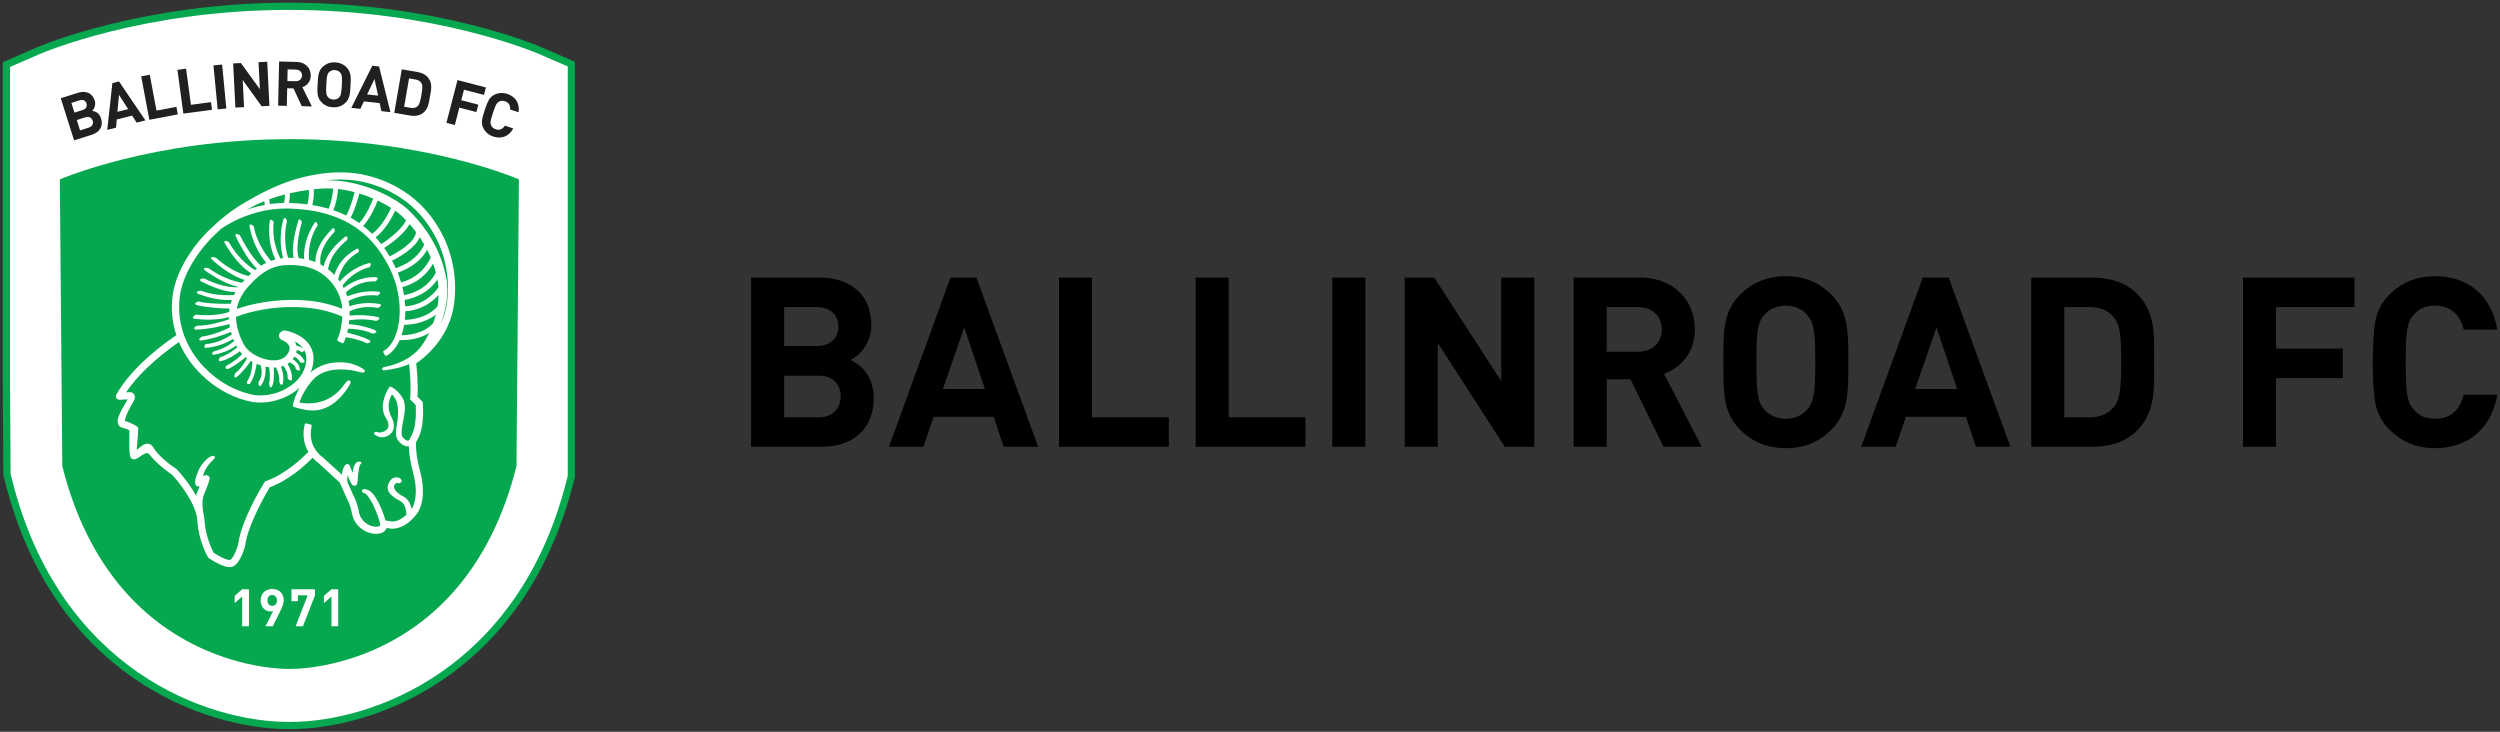 <?xml version="1.0" encoding="utf-8"?>
<!-- Generator: Adobe Illustrator 15.1.0, SVG Export Plug-In . SVG Version: 6.00 Build 0)  -->
<!DOCTYPE svg PUBLIC "-//W3C//DTD SVG 1.1//EN" "http://www.w3.org/Graphics/SVG/1.1/DTD/svg11.dtd">
<svg version="1.1" id="Layer_1" xmlns="http://www.w3.org/2000/svg" xmlns:xlink="http://www.w3.org/1999/xlink" x="0px" y="0px"
	 width="252.52px" height="73.915px" viewBox="0 0 252.52 73.915" enable-background="new 0 0 252.52 73.915" xml:space="preserve">
<rect x="0" y="0" width="252.52" height="73.915" fill="#333333" stroke="none"/>
<g>
	<g>
		<g>
			<path fill="#FFFFFF" d="M29.129,73.084c-8.13,0-23.19-5.175-28.064-24.564L0.91,47.911l-0.068-9.412V6.656l3.058-1.328
				c0.424-0.184,10.544-4.495,25.335-4.495c14.861,0,24.914,4.312,25.335,4.495l2.943,1.279v41.456l-0.108,0.457
				c-4.878,19.39-19.938,24.564-28.066,24.564H29.129z"/>
		</g>
		<g>
			<path fill="#FFFFFF" d="M54.502,5.479c-0.422-0.184-10.465-4.479-25.27-4.479c-14.777,0-24.849,4.297-25.271,4.479L1.005,6.764
				v31.732l0.063,9.375l0.152,0.608c4.853,19.294,19.824,24.439,27.906,24.439h0.209c8.082,0,23.053-5.146,27.904-24.441
				l0.104-0.416V6.715L54.502,5.479z"/>
		</g>
		<g>
			<path fill="#05A84E" d="M29.232,0.999c14.805,0,24.848,4.297,25.27,4.479l2.846,1.235v41.348l-0.104,0.416
				C52.39,67.77,37.421,72.918,29.339,72.918H29.13c-8.082,0-23.055-5.146-27.906-24.439l-0.152-0.608l-0.063-9.375V6.763
				l2.957-1.284C4.384,5.296,14.455,0.999,29.232,0.999 M29.232,0.27c-14.906,0-25.131,4.354-25.561,4.54L0.714,6.096L0.276,6.285
				v0.478v31.733l0.062,9.38v0.088l0.022,0.084l0.152,0.608c4.96,19.728,20.318,24.989,28.612,24.989h0.209
				c8.292,0,23.65-5.264,28.61-24.991l0.104-0.414l0.021-0.088v-0.091V6.715V6.238l-0.438-0.191l-2.846-1.236
				C54.367,4.626,44.212,0.27,29.232,0.27L29.232,0.27z"/>
		</g>
		<g>
			<g>
				<path fill="#05A84E" d="M29.28,14.052l-0.048,0.006l0,0c-13.863,0-23.188,4.062-23.188,4.062l0.249,28.965
					c5.274,20.973,22.931,20.484,22.938,20.484s17.662,0.488,22.938-20.484l0.248-28.964C52.418,18.12,43.141,14.052,29.28,14.052z"
					/>
				<path fill="#FFFFFF" d="M43.516,21.847c-2.602-3.418-6.385-4.175-7.481-4.326c-1.85-0.256-3.894-0.073-6.033,0.539
					c-1.596,0.457-3.35,1.252-5.207,2.364c-1.436,0.804-2.519,1.739-3.385,2.549c-1.592,1.45-3.584,4.105-3.962,6.813
					c-0.194,1.383-0.07,2.753,0.366,4.07c-0.896,0.597-4.431,3.072-6.063,6c-0.009,0.021-0.091,0.213,0.007,0.369
					c0.043,0.068,0.136,0.15,0.328,0.156l0.045,0.002c0.109,0,0.238-0.013,0.367-0.023c0.15-0.016,0.314-0.027,0.391-0.021
					c-0.055,0.112-0.156,0.287-0.265,0.471c-0.521,0.895-0.876,1.562-0.687,2.029c0.073,0.18,0.156,0.285,0.411,0.36
					c0.277,0.078,0.697,0.199,0.718,0.304c-0.054,2.42,0.084,2.631,0.135,2.713c0.061,0.094,0.156,0.155,0.264,0.178
					c0.209,0.043,0.377-0.072,0.658-0.268c0.166-0.115,0.51-0.357,0.701-0.357h0.002c0.004,0.002,0.033,0.008,0.037,0.01
					c0.037,0.004,0.135,0.021,0.168,0.062c0.885,1.106,2.078,1.938,2.324,2.088c0.536,0.551,2.476,2.873,2.58,4.674
					c0.116,2.037,1.025,3.604,1.065,3.672l0.027,0.043c0.01,0.018,0.021,0.029,0.036,0.039l0.044,0.031
					c0.133,0.09,1.322,0.896,2.092,0.896c0.04,0,0.08-0.002,0.117-0.008c0.818-0.097,1.307-1.64,1.438-2.119l0.01-0.043
					c0.263-2.131,2.167-5.367,2.485-5.896c1.955-0.72,3.614-2.25,4.329-2.98c0.289,0.322,0.535,0.49,0.552,0.5l2.19,2.004
					l0.744,1.674c0.002,0.002,0.021,0.039,0.022,0.041c0.029,0.053,0.301,0.535,0.469,1.428c0.24,1.275,1.421,2.039,2.422,2.039
					c0.431,0,0.751-0.123,0.947-0.365c0.058-0.067,0.103-0.146,0.136-0.229l0.491,0.074l0.041,0.002
					c1.568,0,2.587-1.604,2.698-1.789c0.003-0.002,0.015-0.027,0.017-0.031c0.683-1.432,0.378-3.039,0.089-4.121
					c-0.271-1.014-0.404-1.988-0.384-2.754c0.072-0.135,0.339-0.648,0.423-0.896c0.397-1.195,0.295-2.775,0.269-3.087l-0.007-0.082
					c-0.002-0.032-0.017-0.061-0.037-0.082l-0.496-0.502c0.092-1.08-0.059-2.756-0.123-3.362c0.708-0.474,3.432-2.515,3.843-6.174
					C46.24,27.353,45.422,24.354,43.516,21.847z M24.963,21.167c0.041-0.024,0.082-0.049,0.123-0.075
					c0.502-0.284,1.039-0.541,1.594-0.768c0.039,0.132,0.062,0.258,0.066,0.376C26.14,20.812,25.545,20.968,24.963,21.167z
					 M27.174,20.134c0.512-0.189,1.049-0.355,1.604-0.496c0.011,0.215,0,0.529-0.101,0.859c-0.477,0.01-0.955,0.049-1.425,0.115
					C27.253,20.405,27.216,20.25,27.174,20.134z M38.811,37.073c-0.162,0.043-0.19,0.098-0.202,0.123
					c-0.018,0.029-0.021,0.076-0.011,0.107c0.016,0.049,0.06,0.104,0.181,0.104c0.037,0,0.078-0.004,0.078-0.004
					c0.978-0.119,1.787-0.324,2.469-0.625c0.061,0.601,0.221,2.381,0.104,3.371l-0.012,0.108c-0.006,0.039,0.008,0.08,0.036,0.107
					l0.54,0.549c0.025,0.443,0.068,1.729-0.247,2.668c-0.058,0.178-0.302,0.654-0.411,0.859l-0.005,0.008
					c-0.038,0.031-0.088,0.062-0.158,0.062c-0.095,0-0.259-0.062-0.501-0.354c-0.186-0.227-0.096-0.783-0.001-1.375
					c0.024-0.148,0.055-0.295,0.083-0.443c0.111-0.557,0.229-1.129,0.055-1.812c-0.125-0.494-0.864-1.3-1.342-1.463
					c-0.063-0.021-0.146,0.03-0.176,0.09c-0.343,0.554-1.055,1.967-0.271,3.136c0.263,0.391,0.264,0.84,0.112,1.034
					c-0.146,0.192-0.643,0.472-1.066,0.312c-0.015-0.004-0.062-0.021-0.11-0.021c-0.068,0-0.107,0.031-0.126,0.052
					c-0.024,0.026-0.044,0.08-0.041,0.116c0.005,0.069,0.054,0.11,0.124,0.166c0.275,0.16,0.452,0.22,0.68,0.22
					c0.377,0,0.756-0.189,0.994-0.496c0.335-0.438,0.201-1.078-0.038-1.531c-0.556-1.055-0.207-1.855,0.045-2.307
					c0.231,0.237,0.43,0.569,0.479,0.764c0.201,0.799,0.138,1.479,0.039,2.104c-0.12,0.75-0.226,1.398,0.123,1.82
					c0.346,0.418,0.701,0.604,1.059,0.547c0.021,0.766,0.16,1.65,0.406,2.576c0.26,0.971,0.537,2.4-0.03,3.604
					c-0.015,0.024-0.052,0.079-0.105,0.155c-0.104-0.601-0.39-1.03-0.836-1.261c-0.562-0.284-0.907-0.639-0.93-0.948
					c-0.013-0.192,0.128-0.321,0.172-0.358c0.038-0.031,0.124-0.08,0.141-0.086c0.016,0.01,0.096,0.063,0.192,0.063
					c0.086,0,0.16-0.039,0.211-0.113c0.058-0.082,0.054-0.153,0.042-0.202c-0.025-0.105-0.117-0.16-0.121-0.16
					c-0.253-0.189-0.689-0.146-0.892,0.069c-0.155,0.162-0.414,0.498-0.389,0.908c0.033,0.549,0.641,0.952,1.293,1.308
					c0.367,0.2,0.572,0.659,0.604,1.366c-0.477,0.451-0.961,0.685-1.42,0.688l-0.696-0.106c-0.164-0.636-0.613-1.81-1.138-2.53
					c-0.354-0.486-0.688-0.595-0.834-0.609c-0.011-0.002-0.1-0.027-0.183-0.027c-0.132,0-0.186,0.066-0.202,0.104
					c-0.027,0.051-0.027,0.108-0.002,0.158c0.047,0.088,0.157,0.11,0.182,0.114c0.604,0.181,1.433,2.235,1.618,3.047l0.022,0.146
					c0,0,0.01,0.076-0.03,0.123c-0.026,0.029-0.112,0.102-0.389,0.102c-0.692,0-1.542-0.555-1.711-1.447
					c-0.182-0.967-0.471-1.512-0.547-1.645l-0.631-1.418c0.002-0.01,0.002-0.018,0.002-0.027c-0.012-0.145-0.018-0.404,0.006-0.66
					c0.416,1.01,0.519,1.057,0.701,1.059c0.293,0,0.31-0.252,0.337-0.684c0.065-1.063,0.212-1.434,0.266-1.484
					c0.056-0.022,0.106-0.096,0.096-0.153c-0.018-0.108-0.123-0.114-0.201-0.119c-0.467,0-0.618,0.568-0.682,1.132
					c-0.086-0.209-0.18-0.438-0.269-0.664c-0.01-0.035-0.063-0.203-0.241-0.226c-0.113,0-0.207,0.092-0.234,0.118
					c-0.215,0.229-0.305,0.613-0.338,0.97l-1.938-1.771l-0.043-0.03c-0.016-0.011-1.554-1.013-1.073-3.119
					c0.016-0.071-0.029-0.142-0.101-0.155l-0.449-0.105c-0.032-0.008-0.068-0.002-0.1,0.017c-0.029,0.021-0.05,0.05-0.059,0.082
					c-0.228,1.007-0.098,1.961,0.377,2.771c-0.582,0.601-2.312,2.259-4.259,2.938l-0.077,0.024
					c-0.027,0.011-0.052,0.029-0.066,0.056l-0.045,0.069c-0.238,0.386-2.343,3.841-2.647,6.259
					c-0.236,0.844-0.642,1.551-0.821,1.569c-0.315,0.043-1.087-0.354-1.646-0.721c-0.17-0.318-0.837-1.652-0.93-3.277
					c-0.017-0.254-0.062-0.514-0.129-0.774c-0.066-0.463-0.105-0.877-0.051-1.358c0.026-0.236,0.19-0.646,0.338-1.004
					c0.156-0.386,0.305-0.75,0.351-1.033l0.015-0.101c-0.008-0.114-0.099-0.286-0.348-0.293c-0.131,0-0.227,0.037-0.334,0.11
					c0.049-0.18,0.107-0.377,0.174-0.528c0.132-0.301,0.504-0.825,0.885-1.155c0.093-0.091,0.179-0.187,0.136-0.293
					c-0.023-0.06-0.08-0.095-0.151-0.095c-0.134,0-0.387,0.136-0.474,0.188c-0.242,0.152-0.799,0.779-0.998,1.242
					c-0.105,0.24-0.443,1.059-0.349,1.381c0.006,0.115,0.091,0.289,0.289,0.287c0.056,0,0.11-0.008,0.162-0.021
					c-0.012,0.026-0.024,0.053-0.035,0.077c-0.038,0.095-0.075,0.183-0.112,0.27c-0.095,0.223-0.166,0.418-0.218,0.61
					c-0.701-1.265-1.635-2.349-1.993-2.707c-0.009-0.009-0.045-0.031-0.056-0.037c-0.551-0.313-1.922-1.461-2.213-2.047
					c-0.151-0.302-0.371-0.412-0.526-0.451c-0.349-0.09-0.728,0.218-1.039,0.483c-0.061,0.052-0.117,0.103-0.17,0.146
					c0.006-0.219,0.031-0.506,0.062-0.823c0.036-0.406,0.077-0.865,0.087-1.283l0.003-0.084c0.001-0.029-0.01-0.06-0.028-0.084
					l-0.057-0.068c-0.037-0.045-0.553-0.387-1.275-0.598c0.008-0.172,0.173-0.736,0.646-1.551c0.156-0.267,0.263-0.453,0.324-0.597
					c0.086-0.203,0.068-0.403-0.049-0.569c-0.122-0.168-0.318-0.188-0.456-0.188c-0.087,0-0.182,0.008-0.276,0.019
					c-0.019,0.002-0.039,0.002-0.059,0.006c1.551-2.354,4.323-4.383,5.346-5.084c1.246,2.944,4.02,5.289,7.111,5.987
					c0.347,0.08,0.719,0.121,1.104,0.121c1.27,0,2.576-0.431,3.588-1.185c0.13-0.096,0.252-0.196,0.371-0.303
					c-0.343,0.639-0.58,1.268-0.648,1.646l-0.022,0.133c-0.012,0.064,0.026,0.129,0.09,0.146l0.142,0.043
					c0.235,0.076,1.064,0.324,1.762,0.324c0.973,0,2.402-0.435,3.69-2.498c0.199-0.32,0.15-0.418,0.134-0.457
					c-0.025-0.049-0.076-0.084-0.15-0.088c-0.155,0-0.328,0.207-0.446,0.377c-1.117,1.608-2.601,1.946-3.646,1.946
					c-0.392,0-0.715-0.045-0.922-0.088c0.235-0.739,1.032-2.192,1.954-2.783c0.578-0.37,1.333-0.56,2.238-0.56
					c0.755,0,1.349,0.134,1.461,0.16l0.582,0.14c0,0,0.104,0.017,0.181,0.017l0,0c0.037,0,0.133,0,0.179-0.078
					c0.022-0.041,0.022-0.104,0.001-0.146c-0.076-0.142-0.602-0.459-1.389-0.688c-0.119-0.029-0.554-0.125-1.134-0.125
					c-0.647,0-1.608,0.123-2.514,0.703c-0.146,0.094-0.29,0.211-0.428,0.342c0.16-0.379,0.262-0.78,0.289-1.19
					c0.176-2.569-2.826-3.062-2.854-3.065l-0.052-0.009c-0.021-0.003-0.044-0.002-0.063,0.005l-0.05,0.016
					c-0.282,0.089-0.459,0.273-0.467,0.492c-0.006,0.152,0.06,0.363,0.408,0.504c0.268,0.107,0.574,0.345,0.654,0.627
					c0.065,0.234-0.017,0.511-0.246,0.818c-0.411,0.553-1.159,0.586-1.57,0.555c-1.139-0.088-2.365-0.793-2.791-1.605
					c-0.516-0.982-0.779-1.918-0.785-2.779c0.402-0.164,2.56-0.984,5.61-0.994h0.058c1.306,0,3.056,0.109,5.07,0.953
					c-0.062,1.334-0.453,2.213-0.5,2.313c-0.027,0.063,0,0.142,0.063,0.171l0.412,0.201c0.063,0.027,0.142,0.004,0.175-0.059
					c0.02-0.037,0.107-0.229,0.205-0.535c0.519,0.088,1.541,0.293,2.088,0.604c0.032,0.019,0.068,0.022,0.104,0.011l0.189-0.06
					c0.049-0.015,0.084-0.06,0.09-0.11c0.006-0.053-0.021-0.104-0.064-0.129c-0.633-0.361-1.776-0.652-2.274-0.771
					c0.032-0.127,0.062-0.262,0.09-0.398h0.006c0.496,0,1.478,0.064,2.471,0.487c0.032,0.015,0.068,0.015,0.102,0l0.193-0.08
					c0.05-0.021,0.082-0.067,0.082-0.12s-0.03-0.102-0.08-0.121c-1.073-0.457-2.163-0.591-2.696-0.63
					c0.018-0.126,0.03-0.255,0.043-0.39c0.264-0.041,0.706-0.092,1.227-0.092c0.521,0,1.014,0.051,1.463,0.153
					c0.033,0.007,0.07,0.001,0.101-0.021l0.183-0.117c0.044-0.028,0.067-0.081,0.058-0.133c-0.008-0.051-0.049-0.092-0.1-0.104
					c-0.59-0.135-1.258-0.203-1.982-0.203c-0.37,0-0.688,0.02-0.92,0.038c0.006-0.144,0.007-0.282,0.002-0.422
					c0.305-0.155,0.982-0.437,1.945-0.437c0.292,0,0.593,0.027,0.891,0.08c0.035,0.006,0.072-0.002,0.103-0.023l0.17-0.126
					c0.041-0.03,0.061-0.083,0.049-0.134c-0.012-0.053-0.053-0.09-0.104-0.1c-0.366-0.066-0.737-0.101-1.104-0.101
					c-0.885,0-1.568,0.188-1.971,0.336c-0.019-0.183-0.047-0.364-0.087-0.544c0.392-0.208,1.252-0.581,2.31-0.581
					c0.189,0,0.379,0.011,0.564,0.034c0.033,0.006,0.065-0.004,0.095-0.024l0.164-0.122c0.045-0.033,0.063-0.088,0.05-0.14
					c-0.013-0.052-0.057-0.089-0.109-0.097c-0.229-0.029-0.468-0.045-0.704-0.045c-1.078,0-1.98,0.299-2.491,0.514
					c-0.042-0.135-0.091-0.27-0.146-0.402c0.423-0.395,1.449-1.171,2.955-1.115c0.043,0.01,0.086-0.019,0.111-0.055l0.116-0.163
					c0.027-0.039,0.032-0.091,0.011-0.134C38.1,28.028,38.056,28,38.01,27.998c-1.598-0.069-2.768,0.677-3.289,1.093
					c-0.039-0.078-0.081-0.156-0.127-0.234c0.293-0.408,1.175-1.458,2.707-1.861c0.045-0.012,0.08-0.047,0.093-0.09l0.051-0.175
					c0.015-0.046,0.002-0.095-0.031-0.128c-0.033-0.035-0.081-0.048-0.127-0.036c-1.54,0.407-2.525,1.355-2.963,1.863
					c-0.053-0.075-0.107-0.149-0.164-0.221c0.391-1.622,1.42-2.383,2.004-2.693c0.041-0.022,0.066-0.062,0.068-0.107l0.011-0.159
					c0.003-0.047-0.021-0.093-0.061-0.12c-0.041-0.026-0.091-0.028-0.133-0.005c-1.144,0.61-1.908,1.497-2.274,2.638
					c-0.199-0.207-0.412-0.396-0.638-0.568c0.224-1.553,1.59-2.682,1.867-2.896c0.029-0.024,0.049-0.042,0.053-0.045
					c0.025-0.026,0.039-0.062,0.039-0.097l-0.005-0.154c-0.003-0.048-0.029-0.093-0.075-0.114c-0.045-0.021-0.098-0.016-0.137,0.014
					c-0.844,0.656-1.887,1.693-2.186,2.99c-0.104-0.063-0.212-0.125-0.326-0.185c-0.191-1.499,0.905-2.765,1.391-3.244
					c0.023-0.025,0.038-0.055,0.039-0.089l0.007-0.189c0.003-0.054-0.028-0.104-0.076-0.125c-0.052-0.021-0.107-0.01-0.146,0.028
					c-1.149,1.136-1.742,2.301-1.722,3.385c-0.209-0.082-0.422-0.152-0.639-0.21c-0.158-1.624,0.454-2.87,0.842-3.475
					c0.021-0.036,0.025-0.079,0.012-0.118l-0.06-0.155c-0.02-0.047-0.061-0.079-0.109-0.083c-0.05-0.006-0.098,0.019-0.124,0.059
					c-0.777,1.218-1.134,2.449-1.062,3.661c-0.088-0.015-0.176-0.029-0.266-0.041c-0.094-0.012-0.186-0.022-0.273-0.03
					c-0.407-1.125,0.223-3.329,0.298-3.581c0.01-0.032,0.006-0.067-0.01-0.097l-0.086-0.169c-0.024-0.05-0.079-0.078-0.13-0.072
					c-0.053,0.005-0.098,0.042-0.113,0.093c-0.507,1.708-0.668,2.979-0.479,3.788c-0.192-0.009-0.379-0.012-0.56-0.007
					c-0.598-1.94-0.122-3.662-0.118-3.679c0.011-0.035,0.006-0.071-0.013-0.102l-0.096-0.165c-0.022-0.045-0.076-0.07-0.127-0.064
					c-0.052,0.005-0.096,0.042-0.111,0.093c-0.062,0.201-0.593,1.982-0.038,3.948c-0.091,0.01-0.182,0.023-0.276,0.038
					c-0.818-1.583-0.749-3.072-0.681-3.646c0.006-0.043-0.011-0.085-0.044-0.115l-0.133-0.118c-0.038-0.033-0.09-0.042-0.135-0.024
					s-0.078,0.058-0.083,0.106c-0.175,1.437,0.021,2.746,0.575,3.898c-0.158,0.04-0.312,0.088-0.46,0.143
					c-1.233-1.475-1.606-2.794-1.721-3.454c-0.007-0.036-0.026-0.069-0.06-0.089l-0.182-0.114c-0.044-0.027-0.101-0.027-0.145,0.001
					c-0.042,0.029-0.063,0.081-0.057,0.132c0.164,0.951,0.592,2.356,1.69,3.726c-0.18,0.087-0.352,0.182-0.518,0.287
					c-1.078-0.904-2.102-3.013-2.111-3.034c-0.013-0.025-0.032-0.047-0.058-0.061l-0.236-0.114
					c-0.051-0.028-0.106-0.014-0.149,0.025c-0.04,0.038-0.051,0.105-0.026,0.156c0.185,0.398,1.126,2.365,2.166,3.326
					c-0.062,0.046-0.124,0.092-0.186,0.142c-1.386-0.796-2.311-2.215-2.647-2.796c-0.014-0.024-0.035-0.044-0.062-0.055
					l-0.222-0.096c-0.051-0.021-0.11-0.009-0.148,0.033c-0.037,0.043-0.044,0.104-0.016,0.154c0.838,1.447,1.746,2.488,2.703,3.096
					c-0.095,0.085-0.188,0.174-0.283,0.265c-1.545-0.383-2.795-1.403-3.264-1.83c-0.018-0.015-0.038-0.025-0.061-0.031l-0.283-0.064
					c-0.062-0.011-0.119,0.016-0.146,0.068c-0.026,0.052-0.016,0.118,0.029,0.158c1.171,1.064,2.293,1.769,3.335,2.098
					c-0.017,0.018-0.033,0.037-0.05,0.055c-0.068,0.072-0.135,0.148-0.197,0.222c-1.596-0.247-2.986-1.176-3.379-1.458
					c-0.019-0.012-0.039-0.021-0.062-0.023l-0.27-0.031c-0.058-0.007-0.115,0.028-0.137,0.083c-0.022,0.056-0.003,0.119,0.046,0.154
					c1.258,0.902,2.422,1.479,3.463,1.709c-0.004,0.005-0.009,0.01-0.012,0.016c-1.387,0.104-2.912-0.586-3.476-0.873
					c-0.024-0.012-0.055-0.017-0.082-0.012l-0.227,0.04c-0.055,0.009-0.098,0.054-0.106,0.111c-0.009,0.055,0.021,0.109,0.069,0.135
					c0.914,0.464,2.263,1.079,3.5,1.103c-0.057,0.098-0.106,0.192-0.153,0.287c-1.193,0.086-2.312-0.058-3.296-0.422
					c-0.021-0.008-0.047-0.01-0.068-0.006l-0.269,0.049c-0.058,0.01-0.102,0.057-0.105,0.116c-0.007,0.058,0.028,0.114,0.084,0.134
					c0.737,0.275,1.862,0.639,3.118,0.639c0.106,0,0.214-0.002,0.322-0.008c-0.045,0.123-0.086,0.25-0.121,0.379
					c-0.146,0.002-0.347,0.006-0.582,0.006c-0.838,0-1.975-0.041-2.612-0.229c-0.029-0.008-0.062-0.007-0.089,0.004L19.8,30.549
					c-0.051,0.021-0.082,0.071-0.079,0.127c0.002,0.056,0.04,0.104,0.094,0.119c0.801,0.239,2.45,0.371,3.284,0.371h0.091
					c-0.019,0.112-0.034,0.229-0.045,0.344c-0.798,0.271-1.69,0.326-2.311,0.326c-0.435,0-0.788-0.027-1.009-0.05
					c-0.033-0.003-0.068,0.007-0.094,0.026l-0.195,0.15c-0.043,0.032-0.061,0.088-0.046,0.139c0.016,0.053,0.06,0.091,0.112,0.096
					c0.384,0.04,0.948,0.094,1.426,0.094c0.795,0,1.497-0.087,2.092-0.259c0,0.074,0.002,0.147,0.006,0.22
					c-0.596,0.213-1.921,0.631-3.207,0.653c-0.024,0-0.053,0.009-0.074,0.024l-0.174,0.127c-0.047,0.033-0.065,0.094-0.047,0.146
					c0.017,0.055,0.074,0.085,0.126,0.09c1.354-0.023,2.821-0.395,3.421-0.562c0.016,0.106,0.033,0.218,0.055,0.331
					c-0.495,0.256-1.602,0.768-2.812,0.935c-0.024,0.005-0.048,0.015-0.066,0.032l-0.176,0.148
					c-0.043,0.039-0.057,0.102-0.033,0.153c0.023,0.054,0.082,0.085,0.139,0.075c1.228-0.168,2.466-0.635,3.061-0.881
					c0.022,0.086,0.049,0.174,0.076,0.261c-0.38,0.263-1.394,0.884-2.589,0.968c-0.045,0.002-0.084,0.028-0.105,0.068l-0.067,0.126
					c-0.023,0.041-0.021,0.093,0.006,0.133c0.023,0.04,0.067,0.06,0.119,0.06c1.229-0.086,2.293-0.606,2.8-0.898
					c0.026,0.062,0.052,0.128,0.079,0.191c-0.676,0.609-1.496,0.935-2.004,1.031c-0.025,0.004-0.049,0.017-0.067,0.033l-0.126,0.121
					c-0.042,0.04-0.053,0.102-0.026,0.153s0.084,0.079,0.143,0.069c0.539-0.101,1.527-0.354,2.293-0.945
					c0.028,0.06,0.059,0.121,0.09,0.18c-0.305,0.266-0.952,0.77-1.705,1.012c-0.039,0.014-0.068,0.043-0.083,0.08l-0.06,0.151
					c-0.019,0.045-0.008,0.099,0.024,0.133c0.031,0.037,0.081,0.054,0.129,0.043c0.839-0.204,1.584-0.722,1.951-1.01
					c0.072,0.099,0.153,0.192,0.24,0.284c-0.308,0.318-0.849,0.807-1.487,1.104c-0.016,0.01-0.104,0.057-0.148,0.141
					c-0.052,0.09-0.033,0.154-0.013,0.191c0.03,0.051,0.083,0.08,0.148,0.08c0.02,0,0.07-0.01,0.088-0.018
					c0.723-0.334,1.381-0.857,1.754-1.184c0.051,0.043,0.103,0.082,0.154,0.12c-0.242,0.431-0.672,1.108-1.16,1.468
					c-0.021,0.016-0.038,0.037-0.047,0.063l-0.075,0.224c-0.021,0.055,0,0.114,0.046,0.147c0.045,0.032,0.109,0.034,0.155,0
					c0.585-0.431,1.175-1.234,1.46-1.652c0.051,0.033,0.104,0.062,0.155,0.091c-0.008,0.422-0.071,1.297-0.456,1.868
					c0,0-0.041,0.063-0.072,0.123c-0.035,0.067-0.035,0.138-0.002,0.19c0.047,0.08,0.158,0.104,0.253,0.062
					c0.021-0.01,0.04-0.024,0.054-0.045c0.399-0.603,0.582-1.442,0.662-1.983c0.138,0.059,0.275,0.108,0.416,0.151
					c0.105,0.401,0.189,1.095-0.216,1.664c-0.021,0.026-0.028,0.062-0.024,0.093l0.027,0.215c0.008,0.053,0.049,0.096,0.101,0.11
					c0.053,0.011,0.106-0.01,0.139-0.051c0.455-0.64,0.488-1.408,0.447-1.901c0.122,0.026,0.245,0.045,0.366,0.062
					c0.06,0.387,0.146,1.135,0,1.584c-0.006,0.021-0.008,0.043-0.004,0.064l0.054,0.271c0.01,0.057,0.057,0.098,0.111,0.104
					c0.062,0.008,0.111-0.023,0.137-0.076c0.227-0.492,0.21-1.363,0.17-1.924c0.073,0.002,0.151-0.002,0.228-0.008
					c0.153,0.307,0.365,0.838,0.333,1.418c-0.002,0.021,0.002,0.044,0.011,0.062l0.092,0.195c0.022,0.049,0.077,0.078,0.131,0.075
					c0.055-0.006,0.102-0.045,0.114-0.098c0.168-0.679-0.018-1.332-0.186-1.731c0.088-0.023,0.174-0.05,0.257-0.08
					c0.22,0.282,0.448,0.705,0.423,1.221c-0.002,0.047,0.02,0.09,0.056,0.115l0.175,0.123c0.039,0.026,0.091,0.03,0.132,0.01
					c0.045-0.021,0.072-0.062,0.074-0.111c0.033-0.633-0.209-1.18-0.447-1.557c0.066-0.045,0.133-0.094,0.2-0.148
					c0.24,0.09,0.579,0.275,0.615,0.604c0.004,0.041,0.027,0.078,0.064,0.101l0.176,0.099c0.021,0.012,0.054,0.018,0.066,0.018
					c0.072,0.01,0.136-0.057,0.135-0.131c0-0.021-0.004-0.039-0.014-0.058c-0.07-0.473-0.436-0.788-0.719-0.967l0.002-0.002
					c0.061-0.082,0.116-0.166,0.164-0.25c0.193,0.089,0.418,0.248,0.555,0.528c0.02,0.043,0.061,0.07,0.104,0.074l0.228,0.021
					c0.006,0,0.01,0,0.016,0c0.062,0,0.135-0.059,0.135-0.131c0-0.035-0.014-0.066-0.034-0.09c-0.21-0.412-0.543-0.666-0.82-0.814
					c0.023-0.079,0.041-0.158,0.051-0.24c0.199,0.018,0.346,0.069,0.426,0.156c0.043,0.048,0.116,0.059,0.169,0.02l0.106-0.072
					c0.032-0.021,0.053-0.055,0.057-0.094c0.002-0.006,0.002-0.015,0.001-0.021c0.155,0.281,0.241,0.627,0.213,1.042
					c-0.062,0.944-0.591,1.83-1.479,2.492c-0.891,0.663-2.038,1.043-3.149,1.043c-0.332,0-0.651-0.033-0.952-0.103
					c-3.998-0.91-7.882-4.973-7.187-9.953c0.354-2.518,2.233-5.01,3.735-6.38c0.005-0.003,0.009-0.008,0.012-0.012
					c0.14-0.129,0.282-0.26,0.416-0.381c1.991-1.364,4.526-2.12,6.899-2.045c4.931,0.153,8.138,2.045,10.092,5.954
					c1.749,3.498,1.131,7.458-0.549,8.408c-0.031,0.018-0.053,0.045-0.062,0.078c-0.009,0.035-0.004,0.07,0.013,0.102l0.152,0.268
					c0.036,0.062,0.115,0.084,0.178,0.049c0.532-0.301,0.987-0.845,1.318-1.578c0.067,0.004,0.155,0.006,0.257,0.006
					c0.621,0,1.732-0.102,2.721-0.729c-0.226,0.471-0.483,0.909-0.758,1.29C42.042,35.67,40.948,36.657,38.811,37.073z
					 M23.912,31.211c0.16-0.85,0.578-1.634,1.275-2.391c1.383-1.5,2.489-2.057,4.087-2.057c0.332,0,0.687,0.023,1.085,0.074
					c2.592,0.326,4.104,2.479,4.211,4.34c0,0.004,0,0.006,0,0.01c-2.038-0.799-3.83-0.893-5.015-0.893h-0.111
					C26.784,30.303,24.724,30.922,23.912,31.211z M29.945,34.917c-0.008-0.029-0.015-0.059-0.021-0.087
					c-0.035-0.123-0.088-0.243-0.158-0.356c0.323,0.172,0.654,0.42,0.883,0.771C30.445,35.045,30.17,34.957,29.945,34.917z
					 M29.264,19.521c0.613-0.138,1.265-0.253,1.938-0.342c0.013,0.323,0.007,0.898-0.151,1.462
					c-0.567-0.075-1.176-0.122-1.812-0.143h-0.054C29.285,20.106,29.284,19.754,29.264,19.521z M31.693,19.121
					c0.194-0.022,0.395-0.044,0.596-0.062c0.438-0.037,0.891-0.042,1.355-0.012c-0.021,0.406-0.103,1.203-0.453,2.034
					c-0.517-0.15-1.068-0.274-1.646-0.368C31.71,20.081,31.712,19.457,31.693,19.121z M35.824,19.411
					c-0.134,0.523-0.428,1.557-0.848,2.354c-0.416-0.203-0.856-0.384-1.312-0.537c0.365-0.882,0.453-1.71,0.473-2.137
					C34.688,19.152,35.255,19.26,35.824,19.411z M37.697,20.056c-0.209,0.557-0.687,1.681-1.412,2.474
					c-0.279-0.193-0.571-0.373-0.869-0.538c0.446-0.846,0.745-1.907,0.881-2.448C36.764,19.687,37.236,19.858,37.697,20.056z
					 M41.369,22.638c0.223,0.253,0.441,0.521,0.65,0.797c-0.076,1.093-2.042,2.157-2.667,2.467
					c-0.172-0.292-0.354-0.576-0.547-0.847C40.382,24.006,41.072,23.186,41.369,22.638z M39.919,21.28
					c0.227,0.162,0.423,0.321,0.589,0.473c0.168,0.157,0.336,0.324,0.501,0.495c-0.161,0.372-0.7,1.218-2.496,2.412
					c-0.185-0.238-0.378-0.468-0.575-0.684C38.943,23.207,39.619,21.931,39.919,21.28z M38.148,20.258
					c0.489,0.231,0.944,0.479,1.354,0.741c-0.244,0.539-0.928,1.889-1.911,2.62c-0.289-0.286-0.595-0.553-0.908-0.794
					C37.446,21.972,37.932,20.834,38.148,20.258z M40.927,30.943c-0.011-0.211-0.027-0.429-0.054-0.651
					c0.65-0.104,2.258-0.512,3.312-2.062c0.049,0.257,0.084,0.525,0.104,0.795C43.096,30.676,41.545,30.917,40.927,30.943z
					 M40.807,29.805c-0.045-0.272-0.102-0.543-0.166-0.812c0.707-0.168,2.138-0.704,3.104-2.367c0.105,0.297,0.2,0.603,0.282,0.909
					C43.108,29.268,41.462,29.7,40.807,29.805z M40.512,28.518c-0.095-0.323-0.207-0.648-0.338-0.969
					c0.009-0.003,0.019-0.006,0.025-0.009l0.051-0.02c0.637-0.251,2.086-0.823,2.891-2.297c0.129,0.252,0.253,0.522,0.37,0.801
					C42.624,27.848,41.115,28.377,40.512,28.518z M40.071,27.061c-0.034,0.014-0.063,0.024-0.091,0.035
					c-0.05-0.11-0.102-0.22-0.155-0.329c-0.074-0.147-0.15-0.292-0.229-0.434c0.688-0.339,2.335-1.252,2.798-2.375
					c0.159,0.24,0.312,0.487,0.456,0.735C42.174,26.229,40.704,26.811,40.071,27.061z M40.939,31.434
					c0.606-0.024,2.104-0.237,3.367-1.651c-0.009,0.376-0.044,0.759-0.105,1.14c-1.006,1.192-2.639,1.369-3.312,1.391
					C40.92,32.023,40.936,31.729,40.939,31.434z M40.822,32.809c0.516-0.004,2.022-0.103,3.199-1.029
					c-0.074,0.295-0.166,0.584-0.271,0.873c-1.021,1.102-2.586,1.195-3.192,1.206C40.671,33.531,40.758,33.178,40.822,32.809z
					 M45.045,27.919c-0.684-3.411-2.726-5.717-3.882-6.789c-1.308-1.211-4.643-2.918-7.964-2.918c-0.115,0-0.229,0.002-0.341,0.006
					c1.074-0.122,2.106-0.115,3.079,0.02c1.028,0.143,4.573,0.854,7.004,4.049c1.791,2.354,2.561,5.175,2.226,8.158
					c-0.089,0.796-0.306,1.56-0.646,2.284C45.01,31.414,45.396,29.68,45.045,27.919z"/>
			</g>
			<g>
				<path fill="#FFFFFF" d="M24.463,63.258v-3.002l-0.762,0.662v-0.734l0.762-0.662h0.683v3.736H24.463z"/>
				<path fill="#FFFFFF" d="M28.348,61.641l-0.792,1.617h-0.738l0.775-1.543c-0.089,0.037-0.188,0.047-0.276,0.047
					c-0.505,0-0.987-0.414-0.987-1.107c0-0.732,0.504-1.164,1.165-1.164s1.165,0.414,1.165,1.154
					C28.66,60.987,28.516,61.299,28.348,61.641z M27.495,60.102c-0.278,0-0.482,0.203-0.482,0.549c0,0.33,0.194,0.545,0.482,0.545
					c0.278,0,0.482-0.199,0.482-0.545S27.773,60.102,27.495,60.102z"/>
				<path fill="#FFFFFF" d="M30.599,63.258h-0.738l1.211-3.123h-0.986v0.588h-0.649v-1.201h2.378v0.613L30.599,63.258z"/>
				<path fill="#FFFFFF" d="M33.48,63.258v-3.002l-0.763,0.662v-0.734l0.763-0.662h0.682v3.736H33.48z"/>
			</g>
		</g>
		<g>
			<path fill="#221F1F" d="M9.283,13.607l-1.799,0.57L6.135,9.921L7.86,9.375c0.839-0.267,1.475,0.045,1.706,0.774
				c0.149,0.473-0.067,0.876-0.252,1.047c0.297,0.038,0.714,0.201,0.895,0.769C10.461,12.76,10.048,13.365,9.283,13.607z
				 M8.029,10.136l-0.82,0.261l0.312,0.979l0.817-0.259c0.357-0.113,0.493-0.374,0.399-0.667
				C8.646,10.157,8.384,10.023,8.029,10.136z M8.631,11.847l-0.874,0.277l0.331,1.045l0.875-0.277
				c0.381-0.12,0.485-0.417,0.396-0.704C9.264,11.902,9.01,11.726,8.631,11.847z"/>
			<path fill="#221F1F" d="M13.797,12.382l-0.449-0.704l-1.553,0.385l-0.073,0.832l-0.89,0.223l0.521-4.727l0.668-0.165l2.666,3.936
				L13.797,12.382z M12.021,9.579l-0.162,1.714l1.086-0.27L12.021,9.579z"/>
			<path fill="#221F1F" d="M15.086,12.096l-0.823-4.382l0.864-0.164l0.68,3.62l2.009-0.379l0.144,0.763L15.086,12.096z"/>
			<path fill="#221F1F" d="M18.519,11.476l-0.597-4.422l0.873-0.117l0.491,3.651l2.025-0.273l0.104,0.77L18.519,11.476z"/>
			<path fill="#221F1F" d="M21.986,11.044l-0.424-4.44l0.875-0.082l0.424,4.439L21.986,11.044z"/>
			<path fill="#221F1F" d="M26.431,10.734l-1.916-2.649l0.137,2.736l-0.877,0.043l-0.224-4.459l0.783-0.038l1.916,2.643l-0.135-2.73
				l0.877-0.044l0.223,4.458L26.431,10.734z"/>
			<path fill="#221F1F" d="M30.482,10.726l-0.838-1.798L29.01,8.915l-0.04,1.777l-0.879-0.02l0.103-4.459l1.764,0.041
				c0.918,0.021,1.447,0.653,1.43,1.398c-0.014,0.625-0.407,1.005-0.848,1.153l0.961,1.944L30.482,10.726z M29.882,7.029
				L29.053,7.01l-0.026,1.177l0.828,0.018c0.386,0.01,0.645-0.23,0.651-0.573C30.515,7.287,30.269,7.038,29.882,7.029z"/>
			<path fill="#221F1F" d="M34.865,10.41c-0.334,0.296-0.728,0.452-1.24,0.424c-0.511-0.025-0.893-0.223-1.192-0.552
				c-0.431-0.475-0.39-1.03-0.349-1.802c0.041-0.77,0.057-1.327,0.535-1.755c0.332-0.295,0.732-0.451,1.245-0.425
				c0.512,0.027,0.887,0.223,1.187,0.553c0.433,0.474,0.396,1.031,0.355,1.802C35.365,9.425,35.341,9.984,34.865,10.41z
				 M34.373,7.346c-0.119-0.151-0.309-0.255-0.55-0.268c-0.24-0.014-0.446,0.071-0.581,0.208c-0.181,0.179-0.235,0.384-0.28,1.241
				c-0.045,0.858-0.011,1.066,0.149,1.264c0.118,0.149,0.313,0.254,0.555,0.268c0.24,0.011,0.441-0.072,0.575-0.209
				c0.18-0.179,0.241-0.384,0.287-1.241C34.573,7.751,34.533,7.542,34.373,7.346z"/>
			<path fill="#221F1F" d="M38.525,11.228l-0.179-0.813l-1.59-0.175L36.4,10.995l-0.912-0.102l2.117-4.253l0.684,0.075l1.148,4.614
				L38.525,11.228z M37.826,7.987l-0.744,1.55l1.113,0.122L37.826,7.987z"/>
			<path fill="#221F1F" d="M42.67,11.455c-0.342,0.24-0.782,0.298-1.243,0.218l-1.603-0.276l0.76-4.395l1.603,0.276
				c0.463,0.08,0.856,0.282,1.101,0.623c0.413,0.58,0.259,1.177,0.144,1.836C43.316,10.396,43.256,11.048,42.67,11.455z
				 M42.574,8.413c-0.117-0.206-0.301-0.332-0.603-0.383l-0.653-0.114l-0.495,2.864l0.654,0.113c0.3,0.052,0.515-0.006,0.694-0.159
				c0.196-0.17,0.276-0.479,0.393-1.146C42.678,8.92,42.701,8.639,42.574,8.413z"/>
			<path fill="#221F1F" d="M46.867,9.062l-0.275,1.062l1.722,0.446l-0.196,0.752l-1.719-0.447l-0.456,1.753l-0.851-0.221
				l1.121-4.319l2.869,0.747l-0.196,0.752L46.867,9.062z"/>
			<path fill="#221F1F" d="M49.826,13.794c-0.457-0.15-0.791-0.432-1.002-0.844c-0.127-0.246-0.17-0.497-0.139-0.752
				c0.028-0.253,0.119-0.612,0.272-1.076c0.152-0.464,0.293-0.808,0.418-1.029c0.129-0.228,0.312-0.4,0.561-0.523
				c0.412-0.206,0.849-0.234,1.306-0.084c0.824,0.27,1.274,0.946,1.136,1.855l-0.849-0.278c0.029-0.393-0.12-0.705-0.523-0.837
				c-0.229-0.075-0.432-0.063-0.606,0.045c-0.234,0.126-0.334,0.305-0.604,1.127c-0.27,0.82-0.297,1.022-0.183,1.264
				c0.077,0.191,0.232,0.321,0.463,0.396c0.402,0.133,0.708-0.03,0.919-0.364l0.848,0.278
				C51.414,13.788,50.644,14.062,49.826,13.794z"/>
		</g>
	</g>
	<g>
		<path d="M83.021,45.127h-7.152v-17.09h6.864c3.336,0,5.279,1.872,5.279,4.801c0,1.896-1.248,3.119-2.111,3.526
			c1.031,0.479,2.353,1.562,2.353,3.84C88.254,43.399,86.069,45.127,83.021,45.127z M82.468,31.014h-3.264v3.937h3.264
			c1.416,0,2.209-0.792,2.209-1.968S83.884,31.014,82.468,31.014z M82.685,37.949h-3.48v4.201h3.48c1.512,0,2.23-0.959,2.23-2.111
			C84.917,38.885,84.197,37.949,82.685,37.949z"/>
		<path d="M101.381,45.127l-1.008-3.025h-6.072l-1.031,3.025h-3.48l6.217-17.09h2.616l6.24,17.09H101.381z M97.396,33.078
			l-2.16,6.216h4.248L97.396,33.078z"/>
		<path d="M106.97,45.127v-17.09h3.336v14.113h7.754v2.977H106.97L106.97,45.127z"/>
		<path d="M120.771,45.127v-17.09h3.336v14.113h7.752v2.977H120.771L120.771,45.127z"/>
		<path d="M134.571,45.127v-17.09h3.336v17.09H134.571z"/>
		<path d="M151.994,45.127l-6.768-10.49v10.49h-3.338v-17.09h2.979l6.77,10.465V28.038h3.336v17.09H151.994z"/>
		<path d="M168.028,45.127l-3.336-6.816h-2.4v6.816h-3.336v-17.09h6.695c3.479,0,5.545,2.376,5.545,5.232
			c0,2.4-1.463,3.889-3.119,4.488l3.814,7.369H168.028z M165.436,31.014h-3.146v4.512h3.146c1.463,0,2.424-0.936,2.424-2.256
			S166.899,31.014,165.436,31.014z"/>
		<path d="M184.994,43.399c-1.199,1.199-2.662,1.871-4.607,1.871c-1.943,0-3.434-0.672-4.631-1.871
			c-1.729-1.729-1.682-3.863-1.682-6.816c0-2.951-0.049-5.088,1.682-6.816c1.197-1.199,2.688-1.872,4.631-1.872
			c1.945,0,3.408,0.672,4.607,1.872c1.729,1.729,1.705,3.865,1.705,6.816C186.699,39.535,186.721,41.67,184.994,43.399z
			 M182.524,31.782c-0.48-0.553-1.227-0.912-2.139-0.912s-1.68,0.359-2.158,0.912c-0.648,0.721-0.816,1.512-0.816,4.8
			c0,3.289,0.17,4.08,0.816,4.802c0.479,0.551,1.246,0.912,2.158,0.912s1.656-0.361,2.139-0.912c0.645-0.722,0.84-1.513,0.84-4.802
			C183.364,33.293,183.172,32.502,182.524,31.782z"/>
		<path d="M199.588,45.127l-1.01-3.025h-6.07l-1.033,3.025h-3.479l6.217-17.09h2.615l6.24,17.09H199.588z M195.602,33.078
			l-2.16,6.216h4.248L195.602,33.078z"/>
		<path d="M215.858,43.494c-1.127,1.129-2.734,1.634-4.514,1.634h-6.168v-17.09h6.168c1.775,0,3.387,0.504,4.514,1.633
			c1.922,1.92,1.729,4.271,1.729,6.84C217.588,39.08,217.78,41.574,215.858,43.494z M213.53,32.07
			c-0.576-0.696-1.344-1.056-2.496-1.056h-2.521v11.137h2.521c1.152,0,1.92-0.359,2.496-1.057c0.625-0.769,0.723-1.992,0.723-4.584
			S214.155,32.838,213.53,32.07z"/>
		<path d="M229.899,31.014v4.199h6.744v2.979h-6.744v6.938h-3.336V28.039h11.256v2.976H229.899L229.899,31.014z"/>
		<path d="M245.957,45.27c-1.824,0-3.361-0.623-4.609-1.871c-0.742-0.744-1.199-1.607-1.393-2.568
			c-0.193-0.959-0.287-2.375-0.287-4.248c0-1.871,0.096-3.287,0.287-4.248c0.191-0.984,0.648-1.824,1.393-2.568
			c1.248-1.248,2.785-1.872,4.609-1.872c3.287,0,5.711,1.92,6.287,5.401h-3.385c-0.359-1.465-1.271-2.425-2.881-2.425
			c-0.912,0-1.633,0.288-2.137,0.888C243.147,32.502,243,33.27,243,36.583s0.146,4.08,0.842,4.824
			c0.504,0.602,1.225,0.889,2.137,0.889c1.607,0,2.521-0.959,2.881-2.424h3.385C251.668,43.35,249.217,45.27,245.957,45.27z"/>
	</g>
</g>
</svg>
